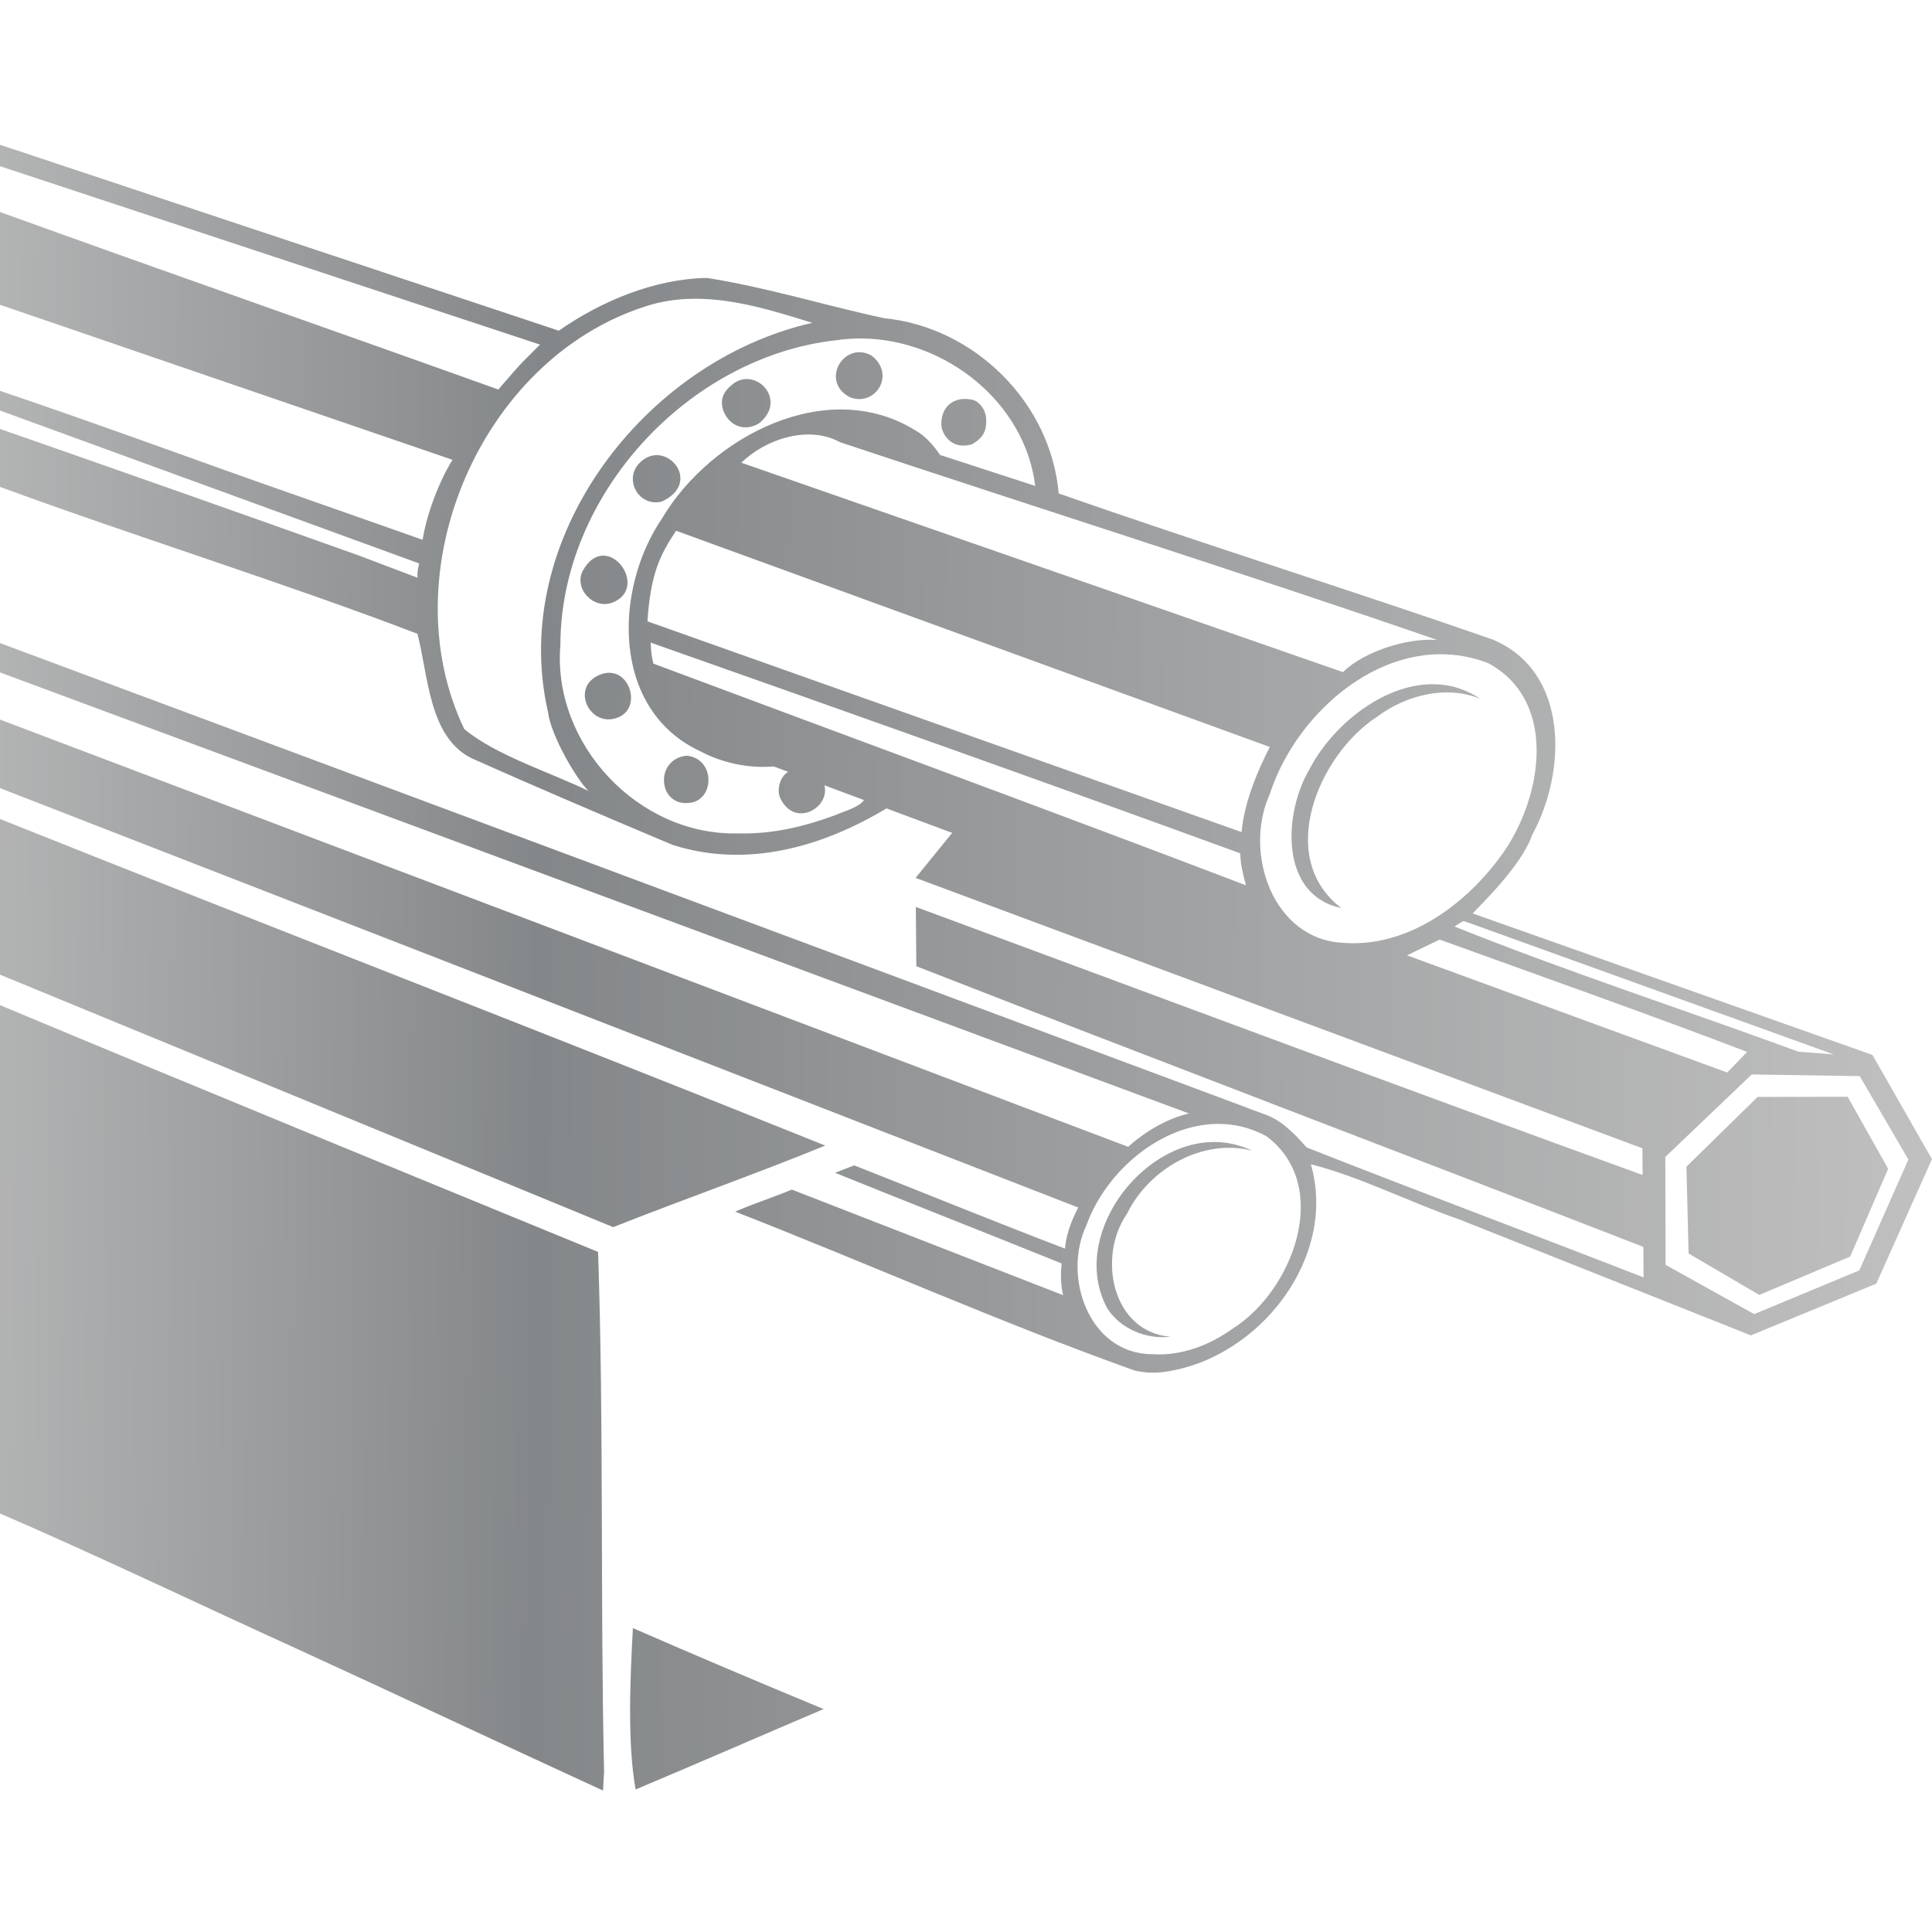 <?xml version="1.0" encoding="UTF-8" standalone="no"?>
<svg
   width="242mm"
   height="242mm"
   viewBox="0 0 242 242"
   version="1.1"
   id="svg8"
   sodipodi:docname="acquisto_alluminio.svg"
   inkscape:version="1.2.2 (732a01da63, 2022-12-09)"
   xmlns:inkscape="http://www.inkscape.org/namespaces/inkscape"
   xmlns:sodipodi="http://sodipodi.sourceforge.net/DTD/sodipodi-0.dtd"
   xmlns:xlink="http://www.w3.org/1999/xlink"
   xmlns="http://www.w3.org/2000/svg"
   xmlns:svg="http://www.w3.org/2000/svg"
   xmlns:rdf="http://www.w3.org/1999/02/22-rdf-syntax-ns#"
   xmlns:cc="http://creativecommons.org/ns#"
   xmlns:dc="http://purl.org/dc/elements/1.1/">
  <sodipodi:namedview
     id="namedview460"
     pagecolor="#ffffff"
     bordercolor="#000000"
     borderopacity="0.25"
     inkscape:showpageshadow="2"
     inkscape:pageopacity="0.0"
     inkscape:pagecheckerboard="true"
     inkscape:deskcolor="#d1d1d1"
     inkscape:document-units="mm"
     showgrid="false"
     inkscape:zoom="0.51604683"
     inkscape:cx="102.70386"
     inkscape:cy="457.32283"
     inkscape:window-width="1920"
     inkscape:window-height="1129"
     inkscape:window-x="1352"
     inkscape:window-y="-8"
     inkscape:window-maximized="1"
     inkscape:current-layer="svg8" />
  <defs
     id="defs2">
    <linearGradient
       id="linearGradient8739">
      <stop
         style="stop-color:#c0c0c0;stop-opacity:1"
         offset="0"
         id="stop8735" />
      <stop
         id="stop8743"
         offset="0.665"
         style="stop-color:#848789;stop-opacity:1" />
      <stop
         style="stop-color:#c0c0c0;stop-opacity:1"
         offset="1"
         id="stop8737" />
    </linearGradient>
    <linearGradient
       xlink:href="#linearGradient8739"
       id="linearGradient8741"
       x1="13.539"
       y1="458.289"
       x2="973.519"
       y2="450.218"
       gradientUnits="userSpaceOnUse" />
  </defs>
  <g
     id="layer2"
     style="display:inline"
     transform="matrix(-1.032,0,0,1.032,245.698,-4.175)">
    <g
       style="display:inline;fill:#400000;fill-opacity:1"
       id="layer5"
       transform="translate(0.391,-0.09)">
      <path
         style="opacity:1;fill:url(#linearGradient8741);fill-opacity:1;stroke-width:0.498"
         d="M 899.549,81.201 642.463,166.73 c -19.403,-13.579 -44.013,-23.802 -67.822,-24.162 -27.023,4.196 -54.174,12.646 -81.215,18.441 -41.374,4.107 -76.265,38.63 -79.918,80.26 -65.938,23.114 -132.759,43.92 -198.73,66.896 -35.195,14.679 -33.969,60.714 -18.076,89.582 4.683,13.967 24.204,32.584 27.176,35.895 l -183.078,64.801 -27.26,47.73 25.506,57.039 57.426,23.68 133.729,-53.188 c 22.641,-7.814 45.317,-19.529 67.816,-25.17 -12.379,42.831 23.704,88.712 66.289,94.949 h 0.002 c 4.786,0.82 9.735,0.612 14.453,-0.498 61.723,-22.084 121.835,-48.869 182.922,-72.77 -8.508,-3.694 -17.376,-6.545 -25.957,-10.094 -32.441,12.585 -65.104,25.358 -97.652,38.004 l -26.568,10.342 0.475,-2.342 c 0.259,-1.619 0.829,-6.107 0.176,-12.184 28.104,-11.395 75.619,-30.091 103.77,-41.52 l -8.758,-3.404 c -29.517,11.607 -66.89,26.842 -96.555,38.123 -0.685,-8.482 -4.519,-15.721 -6.049,-18.818 L 899.549,375.795 V 344.414 L 381.697,540.523 c -9.655,-8.556 -19.065,-13.114 -27.799,-15.287 L 899.549,322.824 V 309.381 L 327.961,522.35 c -10.727,4.458 -14.673,3.225 -28.012,18.459 -48.127,19.019 -106.131,40.705 -154.344,59.535 l 0.145,-14 C 247.33,546.87 377.27,497.455 478.717,457.818 l 0.227,-27.16 C 380.561,467.045 260.813,511.809 146.062,553.439 l 0.117,-12.252 332.873,-123.834 -16.752,-20.617 30.088,-11.201 c 29.546,17.747 64.028,27.526 97.951,16.713 30.964,-13.037 62.935,-26.66 92.457,-39.875 19.242,-9.909 19.409,-37.628 24.428,-56.82 60.467,-23.178 131.285,-45.202 192.324,-67.713 v -26.521 c -55.159,19.234 -110.387,38.7 -165.414,58.348 l -26.969,10.219 c 0.212,-3.864 -0.442,-4.459 -0.73,-6.557 l 193.113,-70.451 v -8.979 C 853.064,209.516 806.242,227.016 759.555,243.25 l -54.705,19.242 C 702.881,250.268 697.2,235.601 691.164,225.865 L 899.549,154.467 v -42.516 c -70.161,25.428 -159.391,56.605 -229.385,81.719 -12.427,-14.5 -10.132,-11.458 -19.092,-20.566 L 899.549,91.01 Z M 580.947,152.105 c 7.237,0.09 14.462,1.103 21.604,3.422 75.901,24.102 117.495,121.949 83.238,193.639 -14.623,12.212 -39.876,19.994 -56.963,28.383 4.785,-4.275 17.271,-25.053 18.584,-36.109 18.258,-79.56 -44.12,-160.873 -121.025,-178.311 17.488,-5.45 36.067,-11.253 54.562,-11.023 z m -77.576,18.195 c 3.924,-0.051 7.864,0.199 11.787,0.77 68.08,7.44 126.542,71.001 126.58,139.592 3.86,45.38 -35.915,87.57 -81.42,86.301 -15.13,0.477 -29.902,-2.995 -43.994,-8.174 -5.084,-2.175 -11.309,-3.7 -13.635,-7.086 l 18.133,-6.746 c -2.787,10.409 14.117,19.976 20.424,5.361 1.492,-3.833 -0.416,-9.76 -3.883,-11.527 l 6.715,-2.486 c 12.192,1.081 24.248,-2.003 33.553,-6.922 40.836,-18.939 39.808,-74.065 17.48,-106.787 -22.159,-37.342 -75.631,-65.399 -116.168,-40.074 -4.689,2.607 -8.724,7.607 -10.992,10.982 -0.251,0.373 -0.841,0.372 -1.312,0.525 l -42.383,13.803 c 4.763,-38.471 41.185,-67.04 79.115,-67.531 z m 1.545,6.277 c -1.804,-0.016 -3.727,0.455 -5.68,1.553 -11.356,8.66 -1.649,23.749 10.018,19.018 11.652,-6.223 5.405,-20.485 -4.338,-20.57 z m 51.271,12.289 c -8.782,0.173 -16.247,11.991 -5.088,20.531 11.497,6.207 19.828,-7.135 15.502,-14.025 -0.777,-1.268 -1.544,-2.306 -3.105,-3.584 -2.286,-2.105 -4.849,-2.97 -7.309,-2.922 z m -99.395,9.129 c -4.903,-0.061 -6.02,1.474 -6.637,1.969 -1.001,0.803 -3.264,3.337 -3.412,7.031 -0.154,3.834 0.006,8.215 6.627,11.807 8.893,2.553 13.47,-4.152 13.875,-8.674 0.343,-8.614 -5.429,-12.071 -10.453,-12.133 z m 71.652,16.275 c 11.298,0.087 22.838,5.573 30.416,12.924 l -275.584,95.924 -1.213,-1.154 c -8.637,-7.823 -27.065,-14.601 -41.877,-13.602 86.973,-30.075 186.041,-61.426 273.395,-90.533 4.641,-2.523 9.728,-3.598 14.863,-3.559 z m 69.182,9.457 c -9.584,0.015 -17.569,14.249 -2.334,21.258 11.52,2.931 18.951,-12.705 7.686,-19.668 -1.747,-1.109 -3.577,-1.593 -5.352,-1.59 z M 588.75,258.363 c 6.944,10.441 11.698,19.153 13.109,41.49 l -272.107,96.52 c -1.248,-13.912 -7.508,-28.387 -12.936,-38.979 z m 33.639,11.4 c -9.396,-0.326 -17.582,15.959 -4.885,21.336 8.775,3.801 18.311,-6.14 13.957,-14.455 -2.673,-4.819 -5.94,-6.772 -9.072,-6.881 z m -21.986,39.828 c -0.221,4.077 -0.357,6.097 -1.254,9.621 -89.121,33.351 -182.734,67.685 -271.395,101.535 1.734,-6.474 2.428,-9.734 2.621,-14.643 82.572,-30.217 187.207,-67.333 270.027,-96.514 z m -361.438,5.328 c 35.272,0.251 67.461,31.367 77.99,64.43 11.983,26.621 -1.593,66.389 -33.893,67.756 -28.74,2.215 -54.849,-16.715 -71.275,-38.703 -19.422,-25.424 -27.992,-71.566 4.984,-89.393 7.42,-2.866 14.873,-4.142 22.193,-4.09 z m 379.92,8.518 c -9.92,0.528 -13.677,16.693 -3.375,20.494 12.411,4.808 21.335,-12.826 9.471,-19 -2.21,-1.153 -4.259,-1.592 -6.096,-1.494 z m -376.191,5.207 c -7.589,-0.084 -15.161,1.917 -22.236,6.678 15.701,-6.401 34.107,-1.611 47.213,8.232 26.623,17.176 46.884,64.471 16.389,87.602 28.429,-5.862 26.574,-43.575 14.455,-63.799 -10.131,-19.46 -33.053,-38.462 -55.82,-38.713 z m 341.195,32.732 c -13.234,1.359 -12.829,20.301 -1.488,21.592 14.675,2.033 16.492,-20.058 1.488,-21.592 z m 315.66,28.533 c -125.698,50.292 -253.723,99.613 -379.113,150.037 30.086,12.392 65.177,24.743 97.107,37.371 L 899.549,461.207 Z m -671.451,47.279 c 0.794,0.125 2.216,1.346 4.125,2.439 -51.392,20.636 -105.227,38.104 -157.502,57.318 l -16.145,1.25 164.902,-59.484 4.318,-1.506 c 0.087,-0.03 0.187,-0.035 0.301,-0.018 z m 10.93,8.416 14.949,7.225 c -48.004,17.646 -98.608,36.03 -146.658,53.658 l -9.139,-9.422 C 140.4,480.856 196.347,461.064 239.027,445.605 Z m 660.521,29.564 c -91.213,38.122 -183.481,75.901 -275.061,113.488 -2.698,79.261 -0.98,158.771 -2.756,238.121 l 0.484,8.598 c 46.369,-21.287 92.494,-43.044 138.834,-64.297 46.272,-21.036 92.109,-43.094 138.498,-63.117 z m -803.471,32.215 39.596,37.791 -0.139,49.408 L 94.945,617.154 46.809,597.131 24.334,546.363 46.625,508.158 Z m -43.938,10.221 -18.545,33.004 17.41,40.201 41.609,17.559 L 125.002,589.4 126,549.625 93.387,517.678 Z m 288.092,12.43 c 26.273,-0.092 51.721,21.762 60.508,46.279 11.288,23.549 -1.062,59.207 -30.205,59.195 -13.033,0.914 -26.222,-4.118 -36.727,-11.719 -27.405,-17.15 -45.863,-65.195 -15.492,-88.094 7.138,-3.89 14.56,-5.636 21.916,-5.662 z m 1.664,8.293 c -5.663,0.05 -11.388,1.293 -16.967,3.977 22.608,-5.834 47.218,8.256 57.318,28.908 13.561,19.533 7.046,54.013 -19.938,56.322 10.885,1.251 22.8,-3.472 28.91,-12.959 17.561,-32.307 -14.719,-76.554 -49.324,-76.248 z M 608.533,760.967 c -28.994,12.64 -58.13,24.978 -87.35,37.084 28.529,12.152 57.349,24.736 86.104,36.828 3.818,-21.423 2.54,-50.169 1.246,-73.912 z"
         transform="matrix(0.265,0,0,0.265,-0.391,0.09)"
         id="path4834" />
    </g>
  </g>
</svg>
